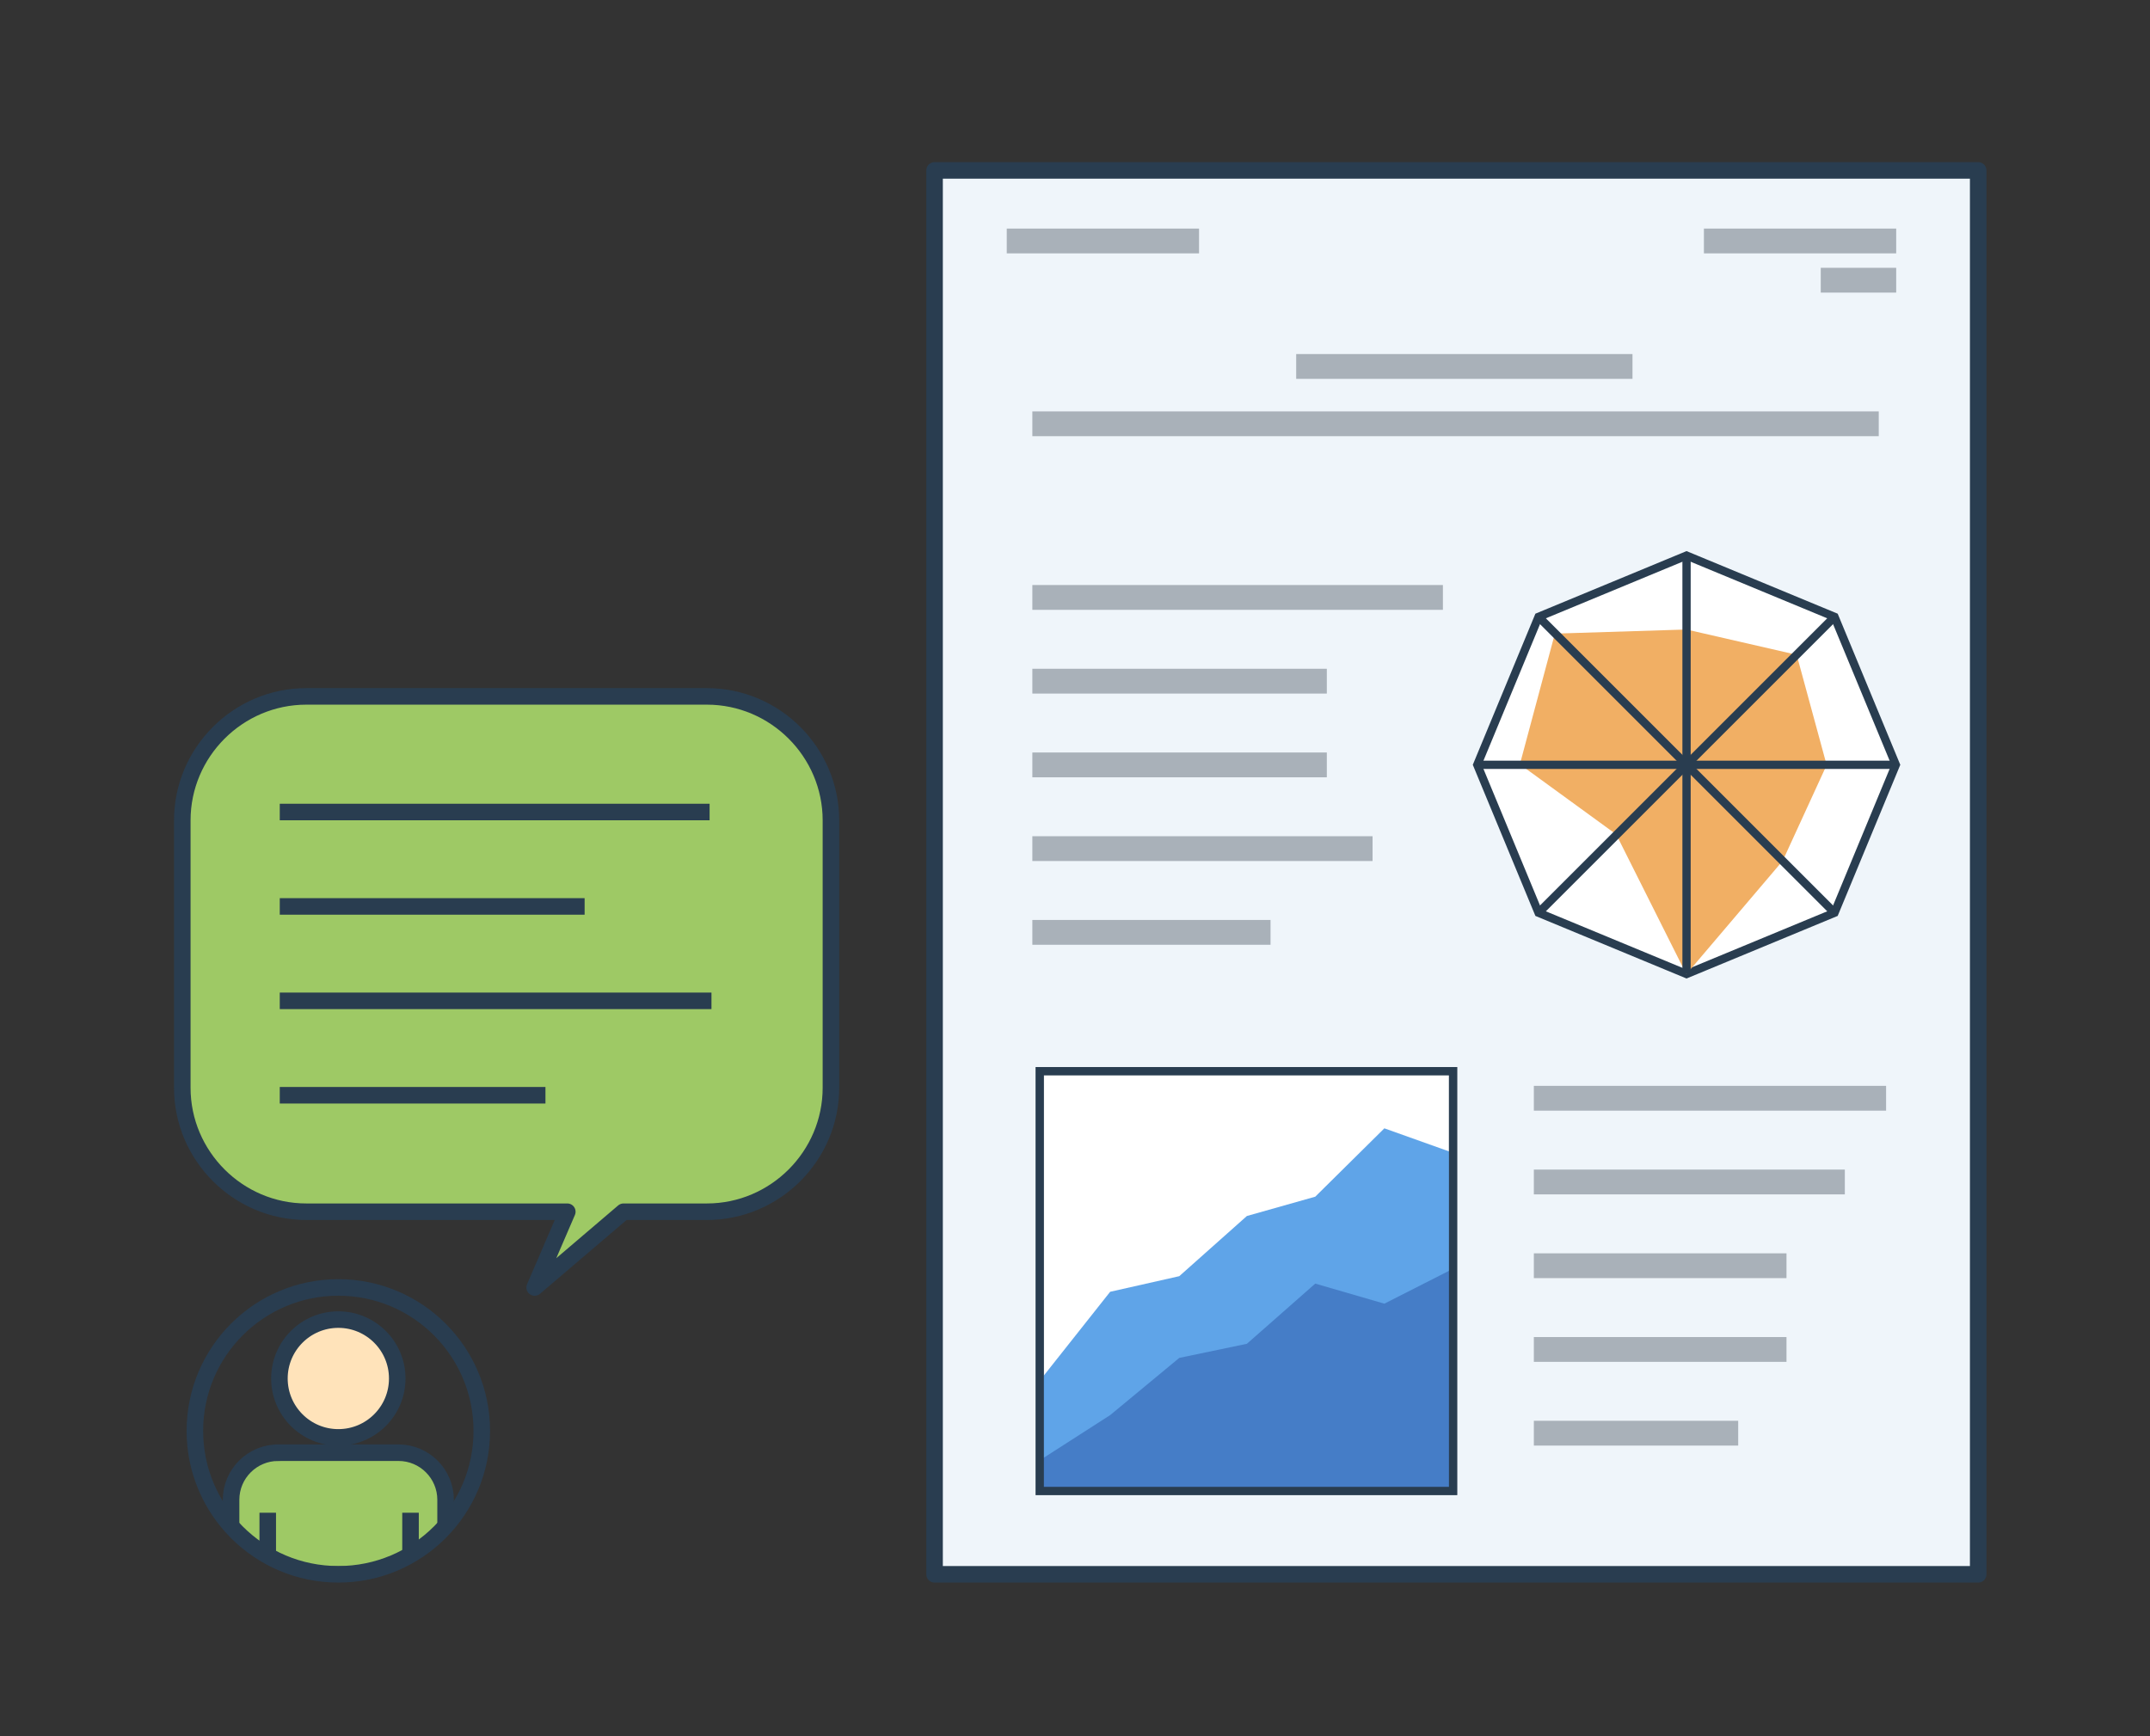 <?xml version="1.0" encoding="UTF-8"?>
<svg id="_グラフ" data-name="グラフ" xmlns="http://www.w3.org/2000/svg" width="520" height="420" xmlns:xlink="http://www.w3.org/1999/xlink" viewBox="0 0 520 420">
  <rect x="0" y="0" width="520" height="420" fill="#333333" stroke="none"/>
  <defs>
    <style>
      .cls-1 {
        stroke-width: 6px;
      }

      .cls-1, .cls-2, .cls-3, .cls-4, .cls-5, .cls-6, .cls-7, .cls-8 {
        stroke-miterlimit: 10;
      }

      .cls-1, .cls-3, .cls-6 {
        stroke: #a9b1b9;
      }

      .cls-1, .cls-6, .cls-7, .cls-8, .cls-9 {
        fill: none;
      }

      .cls-10 {
        clip-path: url(#clippath);
      }

      .cls-11 {
        fill: #f1af64;
      }

      .cls-12, .cls-4 {
        fill: #9ec965;
      }

      .cls-13 {
        fill: #457dc7;
      }

      .cls-14 {
        fill: #5fa4e8;
      }

      .cls-2, .cls-3 {
        fill: #fff;
      }

      .cls-2, .cls-3, .cls-6, .cls-7 {
        stroke-width: 2px;
      }

      .cls-2, .cls-4, .cls-5, .cls-15, .cls-7, .cls-8, .cls-9 {
        stroke: #293d50;
      }

      .cls-4, .cls-5, .cls-15, .cls-8, .cls-9 {
        stroke-width: 4px;
      }

      .cls-5 {
        fill: #ffe3ba;
      }

      .cls-15 {
        fill: #eff5fa;
      }

      .cls-15, .cls-9 {
        stroke-linecap: round;
        stroke-linejoin: round;
      }
    </style>
    <clipPath id="clippath">
      <circle class="cls-8" cx="81.829" cy="346.14" r="34.696"/>
    </clipPath>
  </defs>
  <rect class="cls-15" x="226.034" y="41.225" width="252.413" height="339.611"/>
  <g>
    <line class="cls-1" x1="243.493" y1="58.293" x2="289.999" y2="58.293"/>
    <line class="cls-1" x1="313.498" y1="88.649" x2="394.835" y2="88.649"/>
    <line class="cls-1" x1="249.683" y1="102.518" x2="454.395" y2="102.518"/>
    <line class="cls-1" x1="412.109" y1="58.293" x2="458.616" y2="58.293"/>
    <line class="cls-1" x1="440.367" y1="67.783" x2="458.616" y2="67.783"/>
    <line class="cls-1" x1="249.683" y1="144.522" x2="348.983" y2="144.522"/>
    <line class="cls-1" x1="249.683" y1="164.778" x2="320.907" y2="164.778"/>
    <line class="cls-1" x1="249.683" y1="185.034" x2="320.907" y2="185.034"/>
    <line class="cls-1" x1="249.683" y1="205.289" x2="331.967" y2="205.289"/>
    <line class="cls-1" x1="249.683" y1="225.545" x2="307.294" y2="225.545"/>
    <line class="cls-1" x1="370.977" y1="265.676" x2="456.171" y2="265.676"/>
    <line class="cls-1" x1="370.977" y1="306.188" x2="432.083" y2="306.188"/>
    <line class="cls-1" x1="370.977" y1="285.932" x2="446.191" y2="285.932"/>
    <line class="cls-1" x1="370.977" y1="326.443" x2="432.083" y2="326.443"/>
    <line class="cls-1" x1="370.977" y1="346.699" x2="420.403" y2="346.699"/>
  </g>
  <polygon class="cls-2" points="407.907 134.396 372.117 149.221 357.292 185.011 372.117 220.802 407.907 235.626 443.698 220.802 458.522 185.011 443.698 149.221 407.907 134.396"/>
  <polygon class="cls-11" points="407.898 152.282 434.544 158.397 441.797 185.066 431.162 208.244 407.857 235.669 390.902 201.846 367.598 184.891 376.068 153.276 407.898 152.282"/>
  <line class="cls-7" x1="407.907" y1="235.626" x2="407.907" y2="134.396"/>
  <line class="cls-7" x1="443.698" y1="220.802" x2="372.117" y2="149.221"/>
  <line class="cls-7" x1="458.522" y1="185.011" x2="357.292" y2="185.011"/>
  <line class="cls-7" x1="443.698" y1="149.221" x2="372.117" y2="220.802"/>
  <rect class="cls-3" x="251.473" y="259.127" width="99.972" height="101.553"/>
  <line class="cls-6" x1="251.478" y1="345.32" x2="351.558" y2="345.32"/>
  <polygon class="cls-14" points="351.445 278.883 334.822 272.952 318.108 289.487 301.573 294.16 285.218 308.718 268.503 312.492 251.429 334.059 251.429 360.68 351.445 360.68 351.445 278.883"/>
  <polygon class="cls-13" points="351.445 306.92 334.822 315.368 318.108 310.515 301.573 325.073 285.218 328.488 268.503 342.327 251.429 353.29 251.429 360.68 351.445 360.68 351.445 306.92"/>
  <rect class="cls-7" x="251.473" y="259.127" width="99.972" height="101.553"/>
  <g>
    <g class="cls-10">
      <g>
        <circle class="cls-5" cx="81.829" cy="333.469" r="14.248"/>
        <path class="cls-4" d="M67.287,351.417h29.084c6.291,0,11.398,5.107,11.398,11.398v18.063H55.889v-18.063c0-6.291,5.107-11.398,11.398-11.398Z"/>
        <line class="cls-8" x1="64.757" y1="365.938" x2="64.757" y2="380.77"/>
        <line class="cls-8" x1="99.29" y1="365.938" x2="99.29" y2="380.77"/>
      </g>
    </g>
    <circle class="cls-8" cx="81.829" cy="346.14" r="34.696"/>
  </g>
  <g>
    <g>
      <path class="cls-12" d="M170.97,168.462H74.089c-16.5,0-30,13.5-30,30v64.664c0,16.5,13.5,30,30,30h63.12l-7.899,18.333,21.497-18.333h20.164c16.5,0,30-13.5,30-30v-64.664c0-16.5-13.5-30-30-30Z"/>
      <path class="cls-9" d="M170.97,168.462H74.089c-16.5,0-30,13.5-30,30v64.664c0,16.5,13.5,30,30,30h63.12l-7.899,18.333,21.497-18.333h20.164c16.5,0,30-13.5,30-30v-64.664c0-16.5-13.5-30-30-30Z"/>
    </g>
    <g>
      <line class="cls-8" x1="67.665" y1="196.432" x2="171.623" y2="196.432"/>
      <line class="cls-8" x1="67.665" y1="219.271" x2="141.397" y2="219.271"/>
      <line class="cls-8" x1="67.665" y1="242.11" x2="172.075" y2="242.11"/>
      <line class="cls-8" x1="67.665" y1="264.95" x2="131.923" y2="264.95"/>
    </g>
  </g>
</svg>